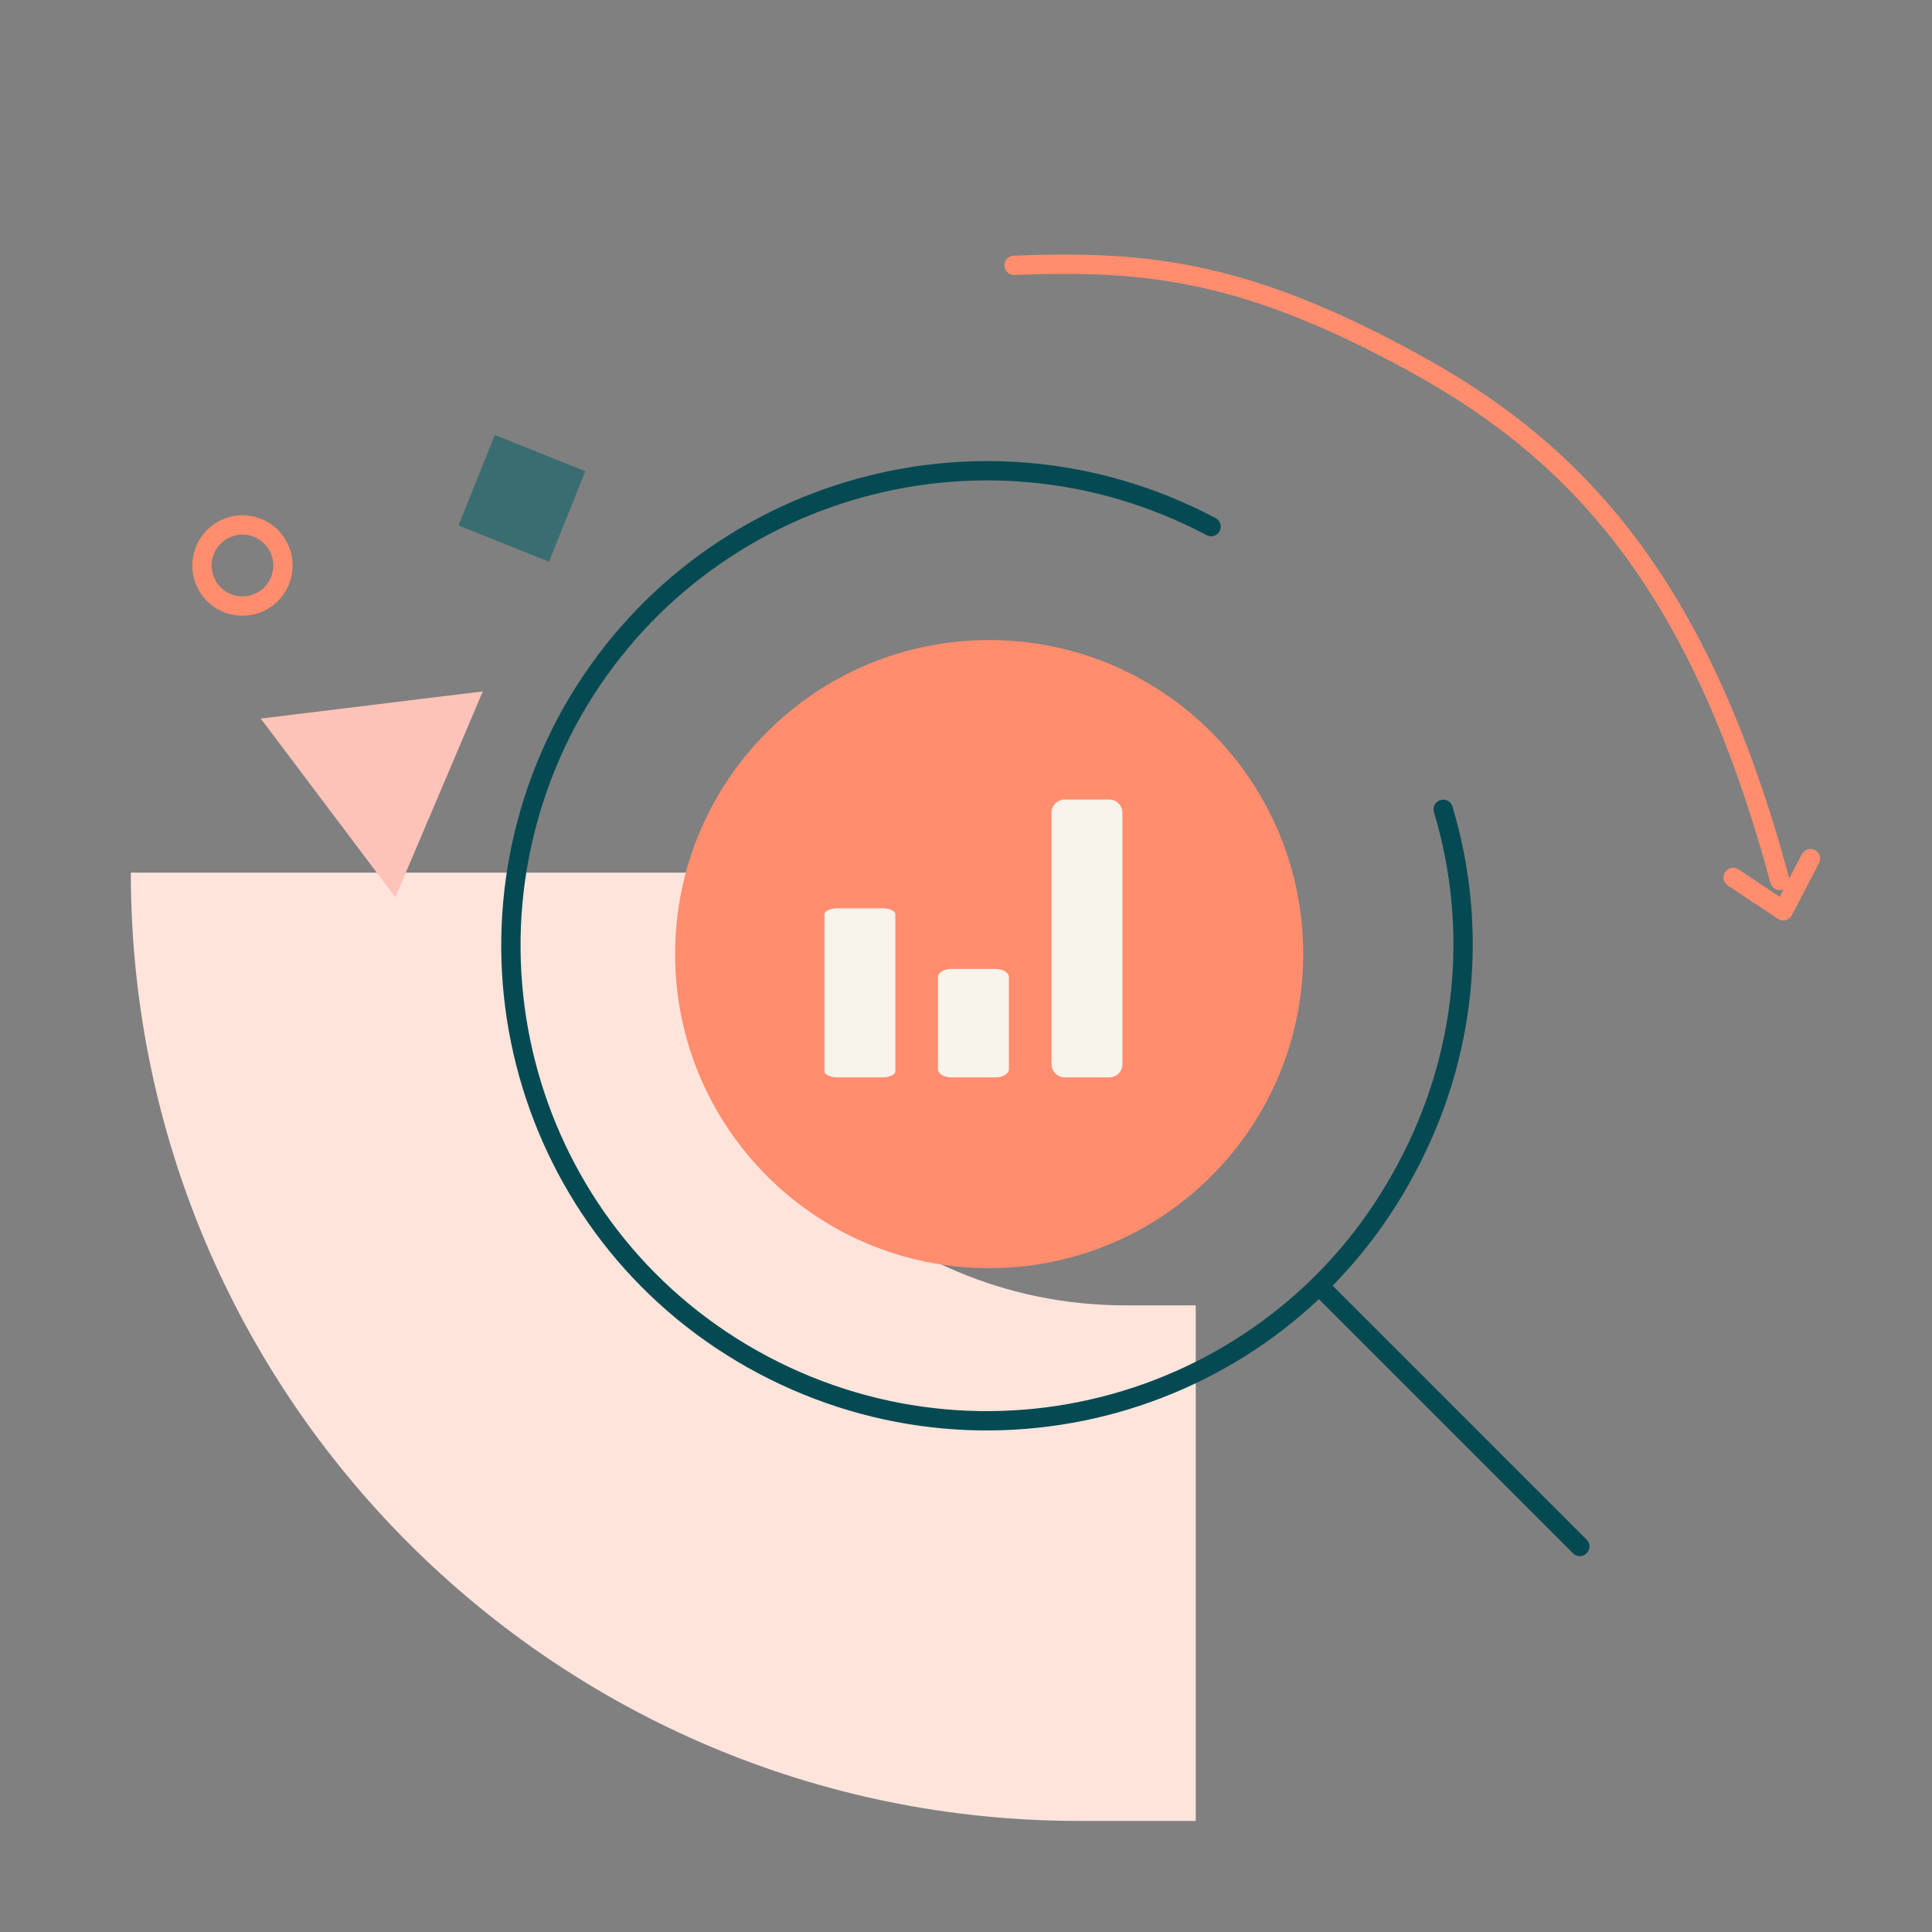 <svg width="100" height="100" viewBox="0 0 100 100" fill="none" xmlns="http://www.w3.org/2000/svg">
<rect x="0" y="0" width="100" height="100" fill="#808080" stroke="none"/>
<g clip-path="url(#clip0_941_1970)">
<g clip-path="url(#clip1_941_1970)">
<path d="M89.708 45.417L92.302 47.14L93.712 44.439" stroke="#FF8D6E" stroke-linecap="round" stroke-linejoin="round"/>
<path d="M61.891 67.565H58.237C45.868 67.565 35.841 57.538 35.841 45.169L6.772 45.169C6.772 72.276 28.747 94.251 55.855 94.251H61.891L61.891 67.565Z" fill="#FFE4DC"/>
<path d="M51.199 65.639C60.177 65.639 67.454 58.361 67.454 49.384C67.454 40.406 60.177 33.129 51.199 33.129C42.222 33.129 34.944 40.406 34.944 49.384C34.944 58.361 42.222 65.639 51.199 65.639Z" fill="#FF8D6E"/>
<path d="M46.342 47.323V55.454C46.342 55.626 46.039 55.766 45.664 55.766H43.353C42.978 55.766 42.675 55.626 42.675 55.454V47.323C42.675 47.151 42.978 47.012 43.353 47.012H45.664C46.039 47.012 46.342 47.151 46.342 47.323Z" fill="#F8F3EB"/>
<path d="M52.22 50.574V55.343C52.22 55.576 51.914 55.766 51.539 55.766H49.228C48.853 55.766 48.55 55.576 48.55 55.343V50.574C48.55 50.341 48.853 50.153 49.228 50.153H51.539C51.914 50.153 52.22 50.341 52.22 50.574Z" fill="#F8F3EB"/>
<path d="M58.097 42.063V55.083C58.097 55.459 57.794 55.764 57.419 55.764H55.105C54.733 55.764 54.427 55.459 54.427 55.083V42.063C54.427 41.688 54.733 41.385 55.105 41.385H57.419C57.794 41.385 58.097 41.688 58.097 42.063Z" fill="#F8F3EB"/>
<path d="M68.351 66.624L81.77 80.044" stroke="#054A53" stroke-linecap="round" stroke-linejoin="round"/>
<path d="M62.685 27.257C50.655 20.884 35.768 25.395 29.333 37.361C22.96 49.391 27.471 64.278 39.501 70.651C51.532 77.023 66.419 72.513 72.792 60.482C75.878 54.751 76.564 48.089 74.701 41.892" stroke="#054A53" stroke-linecap="round" stroke-linejoin="round"/>
<rect x="23.733" y="27.196" width="5.046" height="5.046" transform="rotate(-68.133 23.733 27.196)" fill="#3A6D71"/>
<path d="M13.497 37.193L24.99 35.787L20.462 46.443L13.497 37.193Z" fill="#FEC3B8"/>
<path d="M14.522 29.985C14.916 28.895 14.354 27.691 13.265 27.296C12.177 26.901 10.974 27.465 10.579 28.555C10.185 29.645 10.748 30.849 11.836 31.244C12.925 31.639 14.127 31.075 14.522 29.985Z" stroke="#FF8D6E"/>
</g>
<path d="M92.122 45.574C88.087 30.604 81.936 23.58 73.268 18.824C64.6 14.069 59.528 13.452 52.488 13.733" stroke="#FF8D6E" stroke-linecap="round" stroke-linejoin="round"/>
</g>
<defs>
<clipPath id="clip0_941_1970">
<rect width="100" height="100" fill="white"/>
</clipPath>
<clipPath id="clip1_941_1970">
<rect width="100.528" height="81.995" fill="white" transform="translate(-3.202 18.167)"/>
</clipPath>
</defs>
</svg>
